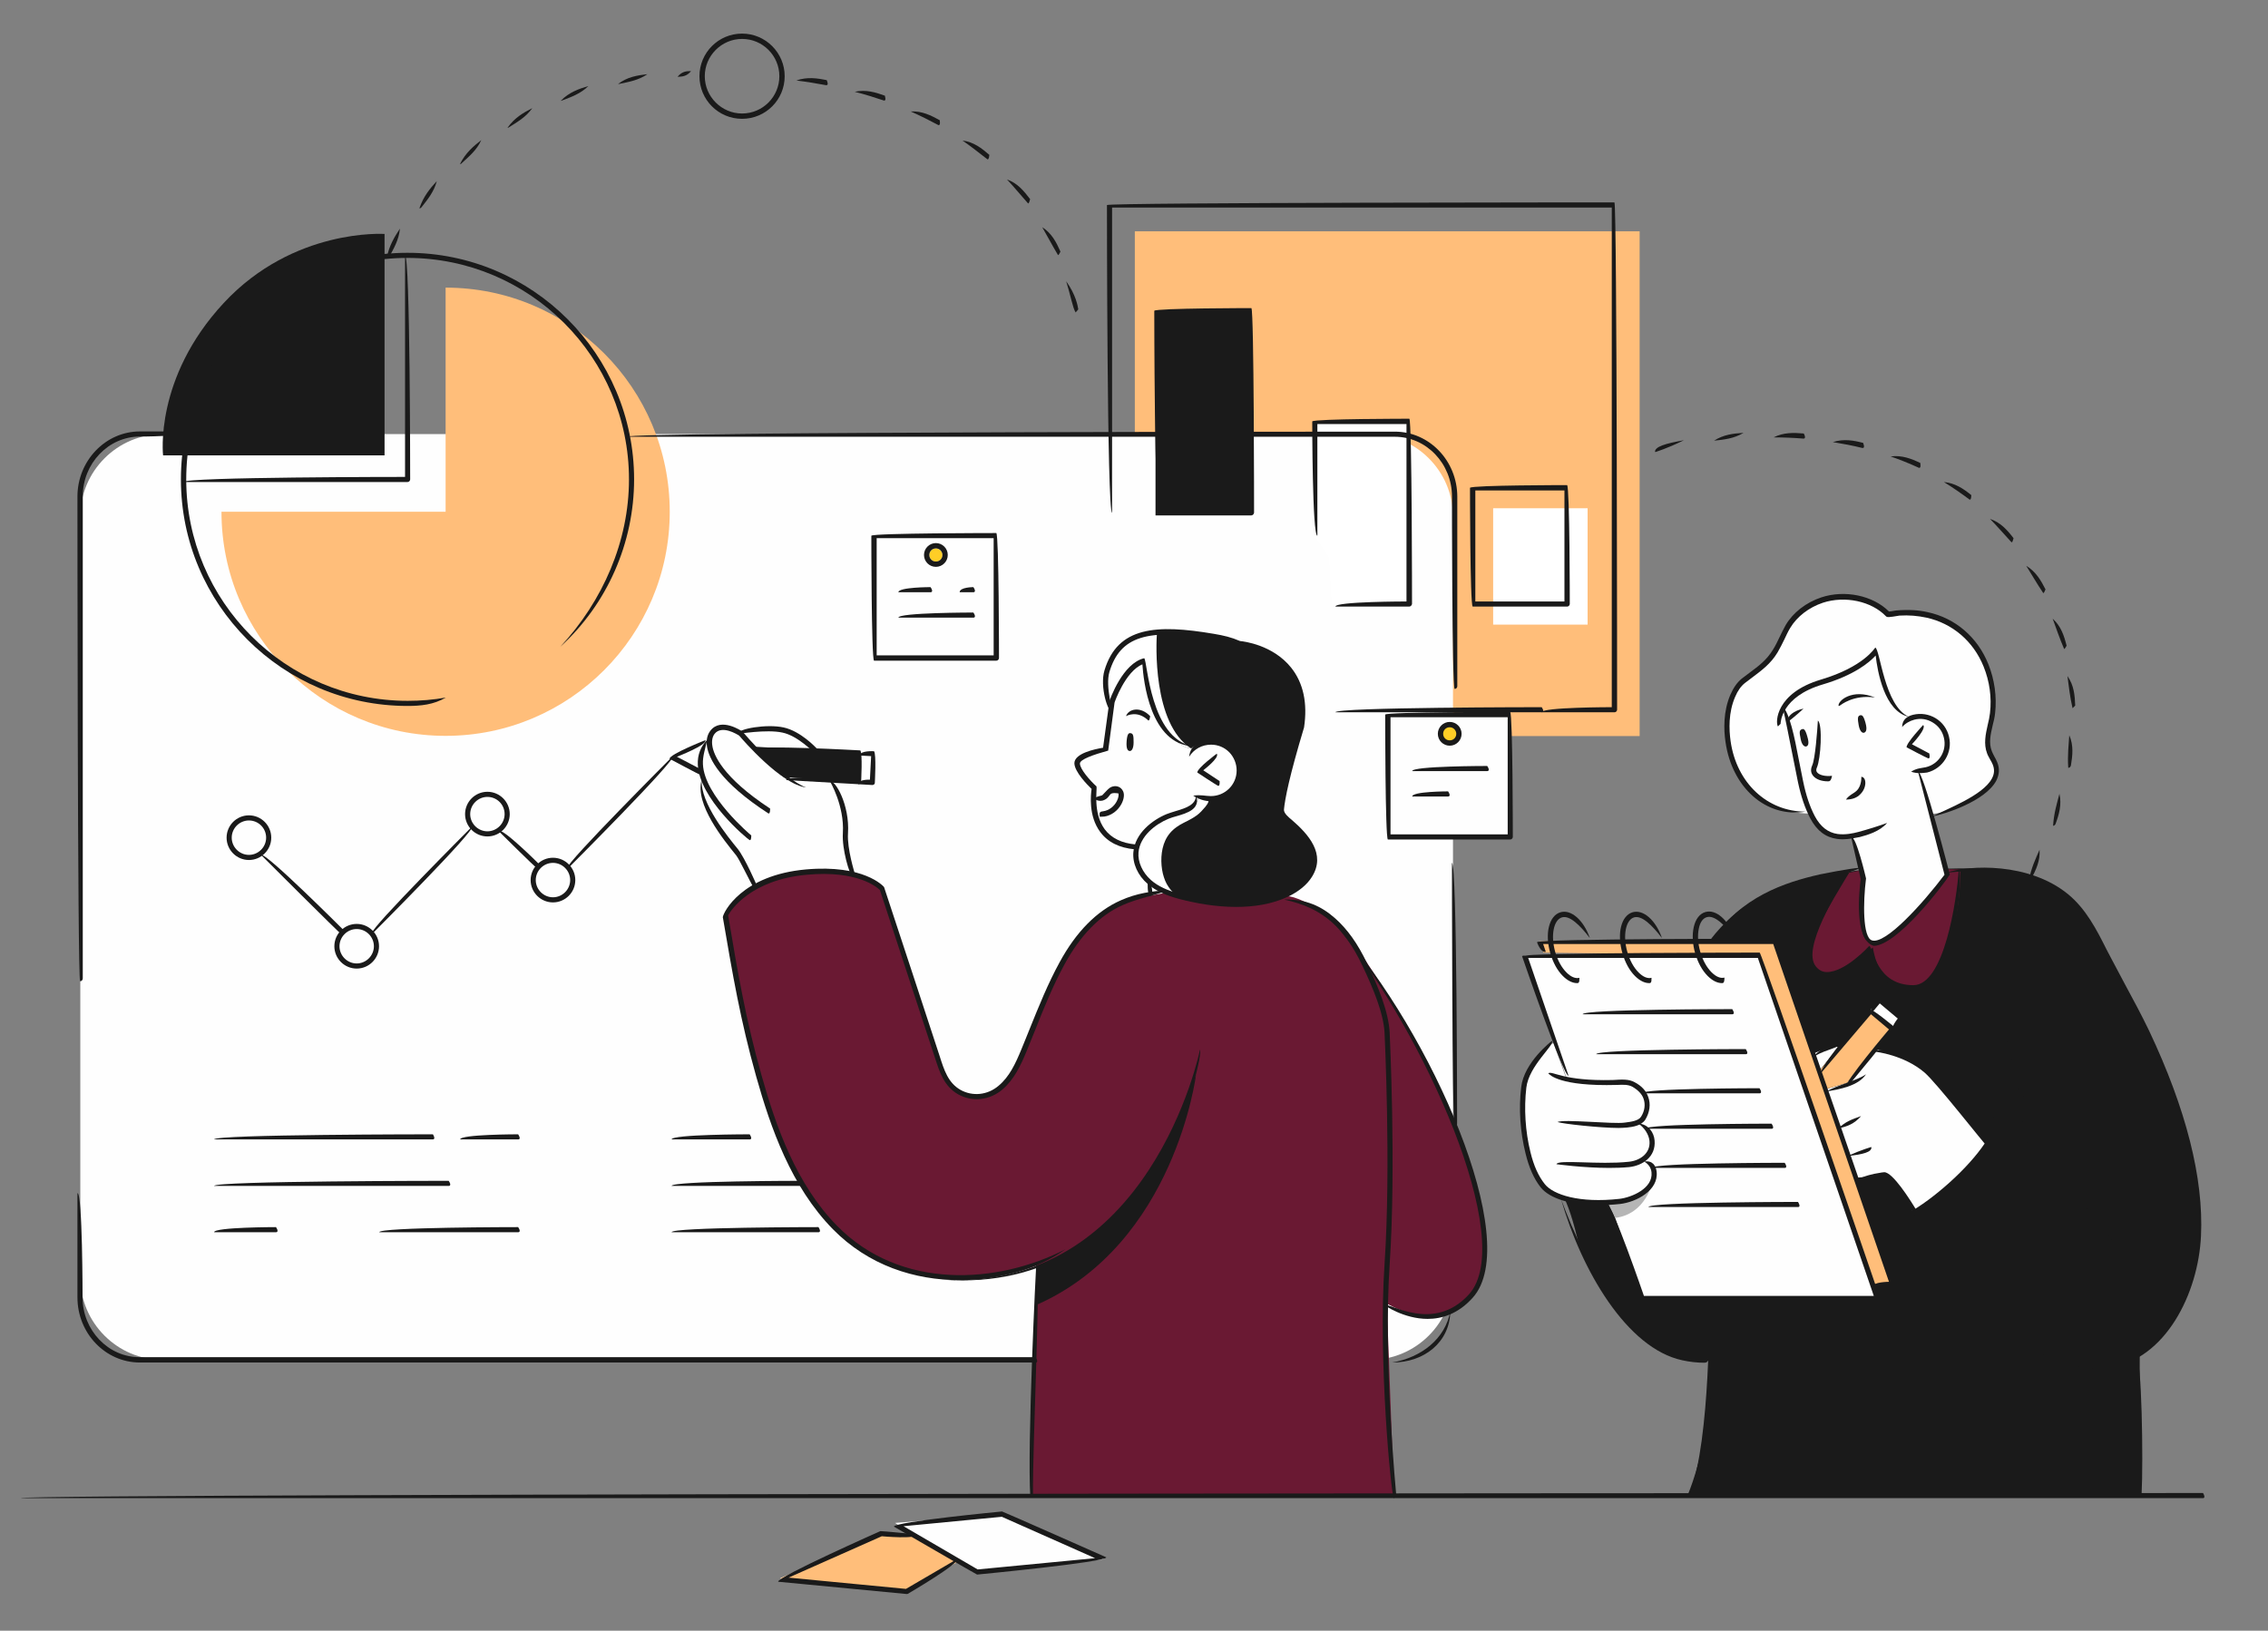 <?xml version="1.0" encoding="utf-8"?>
<!-- Generator: Adobe Illustrator 26.4.1, SVG Export Plug-In . SVG Version: 6.00 Build 0)  -->
<svg version="1.1" id="Layer_1" xmlns="http://www.w3.org/2000/svg" xmlns:xlink="http://www.w3.org/1999/xlink" x="0px" y="0px"
	 viewBox="0 0 1107 796" style="enable-background:new 0 0 1107 796;" xml:space="preserve">
<rect x="0" y="0" width="1107" height="796" fill="#808080" stroke="none"/>
<style type="text/css">
	.st0{fill:#FFBE7A;}
	.st1{fill:#FEFEFE;}
	.st2{fill:#1A1A1A;}
	.st3{fill:#6A1933;}
	.st4{fill:#B5B5B5;}
	.st5{fill:#FFCE26;}
	.st6{fill:#FFFFFF;}
</style>
<g>
	<rect x="553.9" y="112.9" class="st0" width="246.4" height="246.4"/>
	<path class="st1" d="M668.9,663.8H79.4c-22.1,0-40.2-18.1-40.2-40.2V252.1c0-22.1,18.1-40.2,40.2-40.2h589.6
		c22.1,0,40.2,18.1,40.2,40.2v371.4C709.2,645.7,691.1,663.8,668.9,663.8z"/>
	<path class="st1" d="M883.7,397.1c0,0-30,1.5-38.2-26.7c-8.2-28.2,5.7-40,11.7-42.7c6-2.6,11.5-14.3,13.9-18.6
		c2.4-4.3,8.4-15.6,21.7-17c13.3-1.5,23.5,1.3,28.8,7.8c0,0,13.8-3.5,23.8,1.6c10,5.1,19.3,11.8,25.4,26.8c0,0,3.6,11.6,2,19.9
		c-1.7,8.3-4.5,12.8-1.7,18.7c2.8,5.8,5.4,8.8,1.2,14.7c-4.2,5.9-19.3,15.1-28.7,15.6H883.7z"/>
	<path class="st2" d="M835.2,458.3c0,0,11.7-16.3,28.7-22.3c17-6,36.9-10.8,44.6-11.2l43.4-0.8c0,0,28.1-1.2,40,4.4
		c11.9,5.6,22.1,7,37.3,39.8c0,0,16.4,30.4,20.3,39c3.8,8.6,17.9,42.5,20.5,60c2.6,17.5,8.6,48.7-8.6,75.7c0,0-10.8,16.8-17,18.1
		l-0.2,68.7H823.8c0,0,7.2-16.8,8.9-36.1c1.7-19.3,2.3-29.7,2.3-29.7s-29.9,1.5-45.6-24.6c0,0-16.3-21.3-19.5-34.8
		c-3.2-13.5-6.3-19.5-6.3-19.5L835.2,458.3z"/>
	<path class="st1" d="M871.2,345.1c0,0,6,30.6,8.5,40.3c2.5,9.7,8.1,25.8,24,23c1,1.3,5.7,20,5.7,20s-4.1,31.1,4.4,32
		c8.5,0.9,31.6-25.8,36.6-33.1l-13-50.9c0,0,16-4,12.4-17.7c0,0-2.3-12.1-18.6-7.7c0,0-8.8-5.1-11.4-16.7
		c-2.6-11.6-3.9-16.9-3.9-16.9s-7.8,10.6-20.6,13.3C882.5,333.6,872.6,341.4,871.2,345.1z"/>
	<path class="st1" d="M897.2,511.2l-9.2,11.5l-2.9-8.4C885.1,514.4,894.7,509.7,897.2,511.2z"/>
	<path class="st1" d="M915.4,512.1l-13.9,16.5l-10.5,3.1l14.8,43.2c0,0,10.7-0.7,13.9-1.4c0,0,8.3,6.4,14.1,18.3
		c0,0,11.1-6.3,18.7-13.7c7.6-7.4,17.2-19.9,17.2-19.9s-15.6-20.9-23.2-28.7C938.8,521.5,933.1,514.9,915.4,512.1z"/>
	<path class="st1" d="M758.2,509.1l6.4,17.6c0,0,15.4,2.5,22.6,1.7c7.2-0.8,17.3,0.7,16.5,8.4c-0.9,7.7-3.3,10.6-3.3,10.6
		s6.7,4.6,6,9.5c-0.7,4.8-3.3,9.1-3.3,9.1s3.9,1,4.3,6.3c0.4,5.3-1.9,9.5-8.4,11.7c-6.5,2.2-23.6,6-37.7,0.9
		c-14.1-5.1-17.8-32.1-18.6-41.6C741.8,533.7,745.8,516.5,758.2,509.1z"/>
	<path class="st1" d="M396.6,365.1c0,0-7.3-7.9-21-9.4c-13.6-1.5-14.3,1.1-14.3,1.1s-7.1-3.3-11.5-1.1c-4.4,2.2-3.5,8.8-3.5,8.8
		s-6.5,3.9-3.2,16.2c0,0-0.7,11.7,6.9,22.2c7.6,10.6,10.7,14.1,12.9,18.4c2.1,4.4,4.3,12.2,4.3,12.2s15.5-7.6,26.3-7.9
		c10.9-0.3,22.4,1.1,22.4,1.1s-3.4-14.7-3.4-17.3c0-2.7-0.4-12.7-1.5-16.5c-1.2-3.8-4.9-12.2-4.9-12.2l-23.5-1.3l-14.3-14.9
		L396.6,365.1z"/>
	<path class="st1" d="M561.6,430.9c0,0.8-0.3,5.4-0.3,5.4l6.9-0.3L561.6,430.9z"/>
	<path class="st1" d="M583.6,386.8c0,0,11,7.2,18.2-1.9c7.2-9.1,1.3-17.9-2.2-19.9c-3.5-2-11.6-4.3-17.4,0.5c0,0-12.1-2.2-17.4-15.9
		c-5.4-13.7-5.9-26.5-5.9-26.5s-8.8,1-15.2,17.2l-4,25.8c0,0-12.9,2.4-13.8,6.4c-1,4,8.4,12.1,8.4,12.1s-4.5,26.8,20.6,28.7
		c0,0,5-10.3,12.2-13.2c7.2-2.9,13.5-4.5,15.2-6.3C583.9,392,586.1,390.3,583.6,386.8z"/>
	<polygon class="st0" points="888,522.8 912.9,493.2 923.7,502.3 901.5,528.6 891.9,531.4 	"/>
	<polygon class="st1" points="912.9,493.2 917,488.4 927.6,496.6 923.7,501.5 	"/>
	<polygon class="st1" points="764.4,525.5 744.1,466.4 858.9,466.4 916,633.4 801.9,633.6 	"/>
	<polygon class="st0" points="753.3,465 751.4,459.5 865.4,459.1 923.7,626.9 914,626.9 858.9,466.4 	"/>
	<path class="st2" d="M585.1,388.5c0,0-0.5,6.2-7.4,7.2c-6.9,1-20,8.2-22.3,16.6c-2.2,8.4,1.4,22.1,25.5,26.5
		c24.1,4.5,40.3,1.1,45.4-1.5c5.1-2.6,16.6-7.4,15.3-18.9c-1.3-11.6-12.3-17.8-14.5-19.6c-2.2-1.9-1.5-6-0.6-10.3
		c0.9-4.3,8.7-31.9,9-34.7c0.3-2.7,1.9-15.8-5-25.5c-6.9-9.7-25.1-14.1-25.1-14.1s-18.2-6.2-30.3-5.8c-12.1,0.4-24.6,0.7-29.2,8.6
		c-4.6,7.9-8.8,15.5-3.2,28c0,0,1-15.4,16.2-22.5c0,0,2.3,24,7.9,30.9c5.6,6.9,9.4,11.6,14.7,11.9c0,0,3.9-3.9,9.2-3.5
		c5.4,0.4,12.7,3.6,14.6,13.1c0,0-1.2,13.1-9.2,14.4C588.1,390.8,585.1,388.5,585.1,388.5z"/>
	<path class="st3" d="M568.2,436c0,0-24.7,3.1-34,13.6c-9.3,10.4-17.3,22.2-22.3,34c-5,11.9-12.5,31-14.8,35.4
		c-2.4,4.4-8.1,18.5-22.1,16.2c-14.1-2.3-15.4-13.2-17.7-20.1c-2.2-6.9-26.6-81.4-26.6-81.4s-15.2-11.8-40.4-7.8
		c-25.2,4-36.2,20.9-36.2,20.9s6.9,41.6,11.2,58.4c4.3,16.8,12.3,45.8,21,62.9c8.7,17.1,28.2,46.9,59.6,52.8
		c31.4,5.9,52.3,0,60.2-3.2c1,0.4-3.1,111.9-3.1,111.9l177.4,0.3l-3.5-93.6c0,0,18.7,11.6,33.3,2.6c14.6-8.9,15.1-22.4,14.6-30.6
		c-0.5-8.1-3.5-27.9-7.5-39.6c-4-11.7-11.4-34.4-24.9-58c-13.5-23.6-30.2-48.4-30.2-48.4s-8-12.9-20.5-19.7
		c-12.6-6.8-14.6-4.9-14.6-4.9s-13.9,4.7-30.5,3.4C580,439.9,568.2,436,568.2,436z"/>
	<polygon class="st2" points="368.4,364.5 419.8,367.4 419,381.5 382.6,379.4 	"/>
	
		<rect x="415.7" y="371.2" transform="matrix(5.641881e-02 -0.998 0.998 5.641881e-02 24.879 775.647)" class="st1" width="14.1" height="6.9"/>
	<path class="st1" d="M344.7,362.5l-16.9,7l13.4,7C341.2,376.6,342,365,344.7,362.5z"/>
	<polygon class="st1" points="476.9,767.4 538.8,761.1 489.2,739.1 436.9,743.4 445.4,749 430.2,748.6 380.7,770.5 442.5,776.8 
		467.8,762.1 	"/>
	<path class="st2" d="M583.8,524.5c0,0-10.2,82.3-77.5,112.3l-0.3-19c0,0,20-4.4,41.5-27.8C569,566.6,583.8,524.5,583.8,524.5z"/>
	<path class="st4" d="M806.6,576.8c0,0-3.1,15.9-18.3,17.7l-3.6-7.5C784.7,586.9,799.4,587.7,806.6,576.8z"/>
	<rect x="677.4" y="348.8" class="st1" width="59.7" height="59.7"/>
	<path class="st5" d="M712,357.8c0,2.4-1.9,4.4-4.4,4.4c-2.4,0-4.4-1.9-4.4-4.4c0-2.4,1.9-4.4,4.4-4.4
		C710,353.5,712,355.4,712,357.8z"/>
	<path class="st5" d="M460,270.9c0,1.8-1.4,3.2-3.2,3.2c-1.8,0-3.2-1.4-3.2-3.2c0-1.8,1.4-3.2,3.2-3.2
		C458.5,267.8,460,269.2,460,270.9z"/>
	<rect x="564" y="151.7" class="st2" width="46.7" height="99.9"/>
	<polygon class="st6" points="641.4,205.5 641.4,261.2 648.7,272 650,294.8 687.8,294.8 687.8,205.5 	"/>
	<rect x="728.8" y="248.1" class="st6" width="46.1" height="56.8"/>
	<path class="st3" d="M908.5,424.8l0.9,3.6c0,0-4.8,31.5,4,31.8c8.7,0.2,23.9-17.1,26.6-20.1c2.7-3.1,10.5-12.8,10.5-12.8l-1.2-3.1
		l7.5,0.3c0,0,0.5,15.8-4.2,31.2c-4.7,15.4-9.9,26.4-18.5,26.5c-8.7,0.1-14.4-5.8-16.6-9.2c-2.2-3.4-3.4-10.5-3.4-10.5
		s-15,13.7-21.8,13.1c-6.7-0.6-11.8-6.6-7.5-17.3c4.3-10.7,17.8-32.3,17.8-32.3L908.5,424.8z"/>
	<path class="st2" d="M79.6,222.3h108.1V114.2c0,0-44.4-3-78.5,33.7S79.6,222.3,79.6,222.3z"/>
	<path class="st0" d="M217.5,140.4v109.4H108.1c0,60.4,49,109.4,109.4,109.4s109.4-49,109.4-109.4
		C326.9,189.4,277.9,140.4,217.5,140.4z"/>
	<polygon class="st0" points="467.8,762.1 447.5,750 430.2,748.6 380.7,770.5 442.5,776.8 	"/>
	<path class="st6" d="M558.7,322.5c0,0,2.3,24,7.9,30.9c5.6,6.9,9.4,11.6,14.7,11.9c-18.8-12.1-17-51.4-16.6-56.4
		c-8.3,0.7-15.7,2.4-19,8.1c-4.6,7.9-8.8,15.5-3.2,28C542.5,345,543.4,329.6,558.7,322.5z"/>
	<path class="st6" d="M575.6,437.6c-2-0.6-4.1-2.9-5.2-4.6c-1.4-2-2.2-4.2-2.8-6.5c-1.2-5.1-1.1-11.4,1.2-16.3
		c1.2-2.6,3.1-4.8,5.5-6.5c2.2-1.6,4.7-2.6,7-3.9c1.8-1,3.6-2.2,5-3.7c1.3-1.5,2.9-2.9,3.6-4.9c0,0-1-0.7-2.5-1.8
		c-1.6-0.4-2.3-0.9-2.3-0.9s-0.5,6.2-7.4,7.2c-6.9,1-20,8.2-22.3,16.6C553.2,420,556.2,432.2,575.6,437.6z"/>
	<g>
		<g>
			<g>
				<path class="st2" d="M419,382.8c-0.1,0-35.3-2-35.3-2c0.1-2.5,34.1-0.6,34.1-0.6l0.6-11.5l-50.1-2.8c0.1-2.5,51.6,0.4,51.6,0.4
					c1.2,1.3,0.4,15.4,0.4,15.4C420.2,382.3,419.6,382.8,419,382.8z"/>
			</g>
			<g>
				<path class="st2" d="M425.8,383.2c-0.1,0-6.9-0.4-6.9-0.4c0.1-2.5,5.7-2.2,5.7-2.2l0.6-11.5l-5.6-0.3c0.1-2.5,7-2.1,7-2.1
					c1.2,1.3,0.4,15.4,0.4,15.4C427.1,382.6,426.5,383.2,425.8,383.2z"/>
			</g>
			<g>
				<path class="st2" d="M342.4,378.5c-0.6-0.1-15.6-8.1-15.6-8.1c0.1-2.3,17.5-9.1,17.5-9.1c0.9,2.4-13.9,8.1-13.9,8.1l12.6,6.6
					C343.3,378.2,342.8,378.5,342.4,378.5z"/>
			</g>
		</g>
		<g>
			<path class="st2" d="M375.1,397.1c-24.1-15.6-29.1-27.1-30-32.6c-0.5-3.2,0.1-5.9,1.7-7.9c5.2-6.6,15.1,0.2,15.6,0.5
				c0.4,0.5,20.1,23.5,31.1,27.3c-12.2-1.5-30.9-23.2-32.7-25.3c-1.1-0.7-8.5-5.3-12-0.9c-1.1,1.4-1.5,3.5-1.1,5.9
				c0.6,4.1,4.7,15.2,28.2,30.6C375.9,396.9,375.5,397.1,375.1,397.1z"/>
		</g>
		<g>
			<path class="st2" d="M365.9,410.1c-1.8-1.1-24.5-20.2-25.3-36.8c-0.2-4.7,1.3-8.8,4.6-12.2c-1,4.6-2.3,8-2.1,12
				c0.7,15.5,23.3,34.5,23.6,34.7C366.7,410,366.3,410.1,365.9,410.1z"/>
		</g>
		<g>
			<path class="st2" d="M397.7,367.5c-1-0.5-8.2-8.3-15.8-9.9c-7.7-1.7-21.9,0.7-22,0.7c0.2-2.6,14.4-5,22.6-3.2
				c8.3,1.8,15.8,9.9,16.1,10.2C398.3,367.3,398,367.5,397.7,367.5z"/>
		</g>
		<g>
			<path class="st2" d="M416,428c-1.4-1.4-5.1-13.3-4.6-21.4c0.8-13.2-6.2-25.1-6.3-25.2c2.5-0.8,9.7,11.4,8.8,25.4
				c-0.5,7.6,3.3,19.4,3.3,19.6C416.3,428,416.1,428,416,428z"/>
		</g>
		<g>
			<path class="st2" d="M368.4,434.3c-3.1-5.3-7.3-14.5-9.1-16.8c-5.9-7.3-20.4-25-16.8-36.9c-0.8,11.3,13,28.2,17.6,33.8
				c3.6,4.6,9.2,17.5,9.4,18.1C368.7,434.3,368.5,434.3,368.4,434.3z"/>
		</g>
	</g>
	<g>
		<g>
			<g>
				<path class="st2" d="M901,530.6c-1-2.1,21-28.1,21-28.1l-8.8-7.4L889,523.6c-1.9-1.6,23-31.2,23-31.2c1.8-0.2,12.6,8.9,12.6,8.9
					c0.2,1.8-22.6,28.8-22.6,28.8C901.7,530.4,901.3,530.6,901,530.6z"/>
			</g>
			<g>
				<path class="st2" d="M923.7,503.6c-1-2.1,2.6-6.4,2.6-6.4l-8.8-7.4l-3.6,4.3c-1.9-1.6,2.5-6.9,2.5-6.9
					c1.8-0.2,12.6,8.9,12.6,8.9c0.2,1.8-4.3,7-4.3,7C924.4,503.4,924.1,503.6,923.7,503.6z"/>
			</g>
		</g>
		<g>
			<path class="st2" d="M897.2,550.9c3.6-3.5,6.8-4.5,11.2-6.1c-3.5,4-6.9,5-10.8,6C897.4,550.8,897.3,550.9,897.2,550.9z"/>
		</g>
		<g>
			<path class="st2" d="M891.1,532.9c6.6-3.6,15-5.3,19.7-8.5c-3.6,5.5-12.4,7.3-19.5,8.4C891.2,532.9,891.1,532.9,891.1,532.9z"/>
		</g>
		<g>
			<path class="st2" d="M901.8,564.3c7.1-3.2,11.6-4.4,11.6-4.4c0.4,2.5-4.1,3.6-11.5,4.4C901.9,564.3,901.8,564.3,901.8,564.3z"/>
		</g>
		<g>
			<path class="st2" d="M885.1,515.7c5.8-6.3,13.2-6.8,13.5-6.8c0.1,2.5-6.9,3.1-12.8,6.6C885.6,515.6,885.4,515.7,885.1,515.7z"/>
		</g>
		<g>
			<path class="st2" d="M969.8,559.4c-1.2-0.8-24.6-30.9-30.5-35.9c-10.1-8.6-23.8-10.1-24-10.1c0.9-2.5,15-0.9,25.6,8.2
				c6,5.2,28.9,34.5,29.9,35.8C970.3,559.3,970,559.4,969.8,559.4z"/>
		</g>
		<g>
			<path class="st2" d="M934.5,593c-6.8-10.1-13.1-18.2-14.8-18.3c-4.8,0.8-9.1,1.6-13.9,1.4c4.6-2.3,8.6-3.1,11.2-3.5
				c1.2-0.2,2.1-0.4,2.7-0.4c4.1,0,12.5,13.2,15.9,18.9C935,593,934.8,593,934.5,593z"/>
		</g>
	</g>
	<g>
		<g>
			<path class="st2" d="M536.8,398.7c-0.4-2.5,0.3-2.5,1.7-2.7c2.7-0.4,5.2-2.2,6.6-4.9c0.9-1.7,1-3.2,0.8-3.8
				c-3.3-0.5-3.8,0.2-4.3,0.9c-0.6,0.8-1.3,1.7-2.4,2.2c-2.4,1.3-4.8-0.2-5.6-0.6c2.7-1.4,3.6-1.2,4.4-1.6c2.3-2.4,3.1-3.4,4.3-4
				c1.2-0.5,2.4-0.6,3.5-0.2c1.1,0.4,1.9,1.2,2.4,2.3c0.7,1.5,0.4,3.8-0.8,6.1c-1.8,3.4-5,5.7-8.4,6.2
				C538.1,398.6,537.5,398.7,536.8,398.7z"/>
		</g>
	</g>
	<g>
		<path class="st2" d="M560.5,351.7c-5.4-5.2-10.6-2.3-10.9-2.1c1.2-3.6,7.1-5,11.8,0C561.1,351.6,560.8,351.7,560.5,351.7z"/>
	</g>
	<path class="st2" d="M551.9,357.9c-1-0.2-1.7,0.3-2,3.9c-0.3,4.1,0.7,4.8,1.6,4.8c0.9,0,1.8-1.3,1.8-4.2
		C553.3,359.4,553.2,358.1,551.9,357.9z"/>
	<g>
		<path class="st2" d="M591.1,391.1c-3.2,0-6.1-1-8.7-2.7c3.6-0.6,6,0.2,8.6,0.2c7,0,12.6-5.6,12.6-12.5c0-3.3-1.3-6.5-3.6-8.9
			c-2.4-2.4-5.5-3.7-8.9-3.7c-4.4,0-8.4,2.2-10.7,5.9c0.6-5.8,5.4-8.4,10.7-8.4c8.4,0,15.1,6.8,15.1,15.2
			C606.2,384.4,599.4,391.1,591.1,391.1z"/>
	</g>
	<g>
		<path class="st2" d="M594.6,383.6c-0.7-0.2-10.2-6.5-10.2-6.5c-0.1-2.1,9.5-9.2,9.5-9.2c1.5,2-6.6,8.1-6.6,8.1l8,5.3
			C595.4,383.4,595,383.6,594.6,383.6z"/>
	</g>
	<g>
		<path class="st2" d="M561.2,437.5c-1.3-1.3-1-6.7-1-6.7c2.5,0.1,2.2,5.5,2.2,5.5C562.5,437,561.9,437.5,561.2,437.5z"/>
	</g>
	<g>
		<path class="st2" d="M502.9,731c-1.6-25.7,2.8-113.3,2.9-114.2c2.5,1-1.9,88.5-1.6,112.9C502.9,731,502.9,731,502.9,731z"/>
	</g>
	<g>
		<g>
			<path class="st2" d="M198.9,235.3H89.6c0-2.5,108.1-2.5,108.1-2.5V124.7c2.5,0,2.5,109.3,2.5,109.3
				C200.2,234.7,199.6,235.3,198.9,235.3z"/>
		</g>
		<g>
			<path class="st2" d="M198.9,344.6c-61,0-110.6-49.6-110.6-110.6c0-61,49.6-110.6,110.6-110.6S309.5,173,309.5,234
				c0,31-13.1,60.8-36,81.7c20.7-22.3,33.5-51.4,33.5-81.7c0-59.6-48.5-108.1-108.1-108.1S90.9,174.4,90.9,234
				c0,59.6,48.5,108.1,108.1,108.1c6.3,0,12.5-0.5,18.6-1.6C211.7,344,205.3,344.6,198.9,344.6z"/>
		</g>
	</g>
	<g>
		<path class="st2" d="M1034.6,611.3c-16.2-27.1-51.5-56.1-62-63.1c12,5,47.8,34.4,63.1,61.2
			C1035.1,611.3,1034.9,611.3,1034.6,611.3z"/>
	</g>
	<g>
		<path class="st2" d="M831.8,665.2c-3.5,0-7.1-0.4-10.7-1.2c-27-5.8-49.2-43.8-59.2-78.8c12.3,33.6,33.8,70.7,59.8,76.3
			c4.3,0.9,8.6,1.2,12.8,1C833.6,665.1,832.7,665.2,831.8,665.2z"/>
	</g>
	<g>
		<path class="st2" d="M1024,668.1c-39,0-89.9-54.2-105.2-71.5c44,46,84.4,72.3,110.3,68.6c26-3.7,41.4-34.7,42.6-62
			c1.3-27.6-7.2-60.8-25.1-98.8c-3.6-7.7-7.7-15.3-11.7-22.6c-2.3-4.3-4.7-8.6-6.9-13c-0.7-1.3-1.4-2.7-2.1-4.1
			c-4.8-9.5-9.9-19.4-18.3-26.3c-18.3-15-46.4-13.6-57.6-12.4c11.3-3.8,40.2-5.1,59.3,10.4c8.8,7.2,14,17.3,18.9,27.1
			c0.7,1.4,1.4,2.7,2.1,4c2.3,4.4,4.6,8.7,6.9,13c4,7.4,8.1,15,11.8,22.7c18.1,38.3,26.6,72,25.3,100c-1.3,28.3-17.4,60.5-44.8,64.4
			C1027.6,668,1025.8,668.1,1024,668.1z"/>
	</g>
	<g>
		<path class="st2" d="M835.2,459.6c14.3-21.9,36-28.9,53.2-32.8c0.6-0.1,13.5-2.8,20.1-3.3c-6.2,3-19.4,5.7-19.5,5.7
			c-16.8,3.8-37.9,10.6-52.7,29.8C835.9,459.4,835.6,459.6,835.2,459.6z"/>
	</g>
	<g>
		<path class="st2" d="M899.3,409.7c-0.9,0-1.8-0.1-2.7-0.2c-5.6-0.8-9.8-4-13-10c-2.6-5-4.5-10.6-6-17.6c-0.6-2.9-1.4-6.8-2.2-11
			c-2-10-4.4-22.4-5.4-26.1c3.5,3.1,5.9,15.1,7.9,25.6c0.8,4.2,1.6,8.1,2.2,11c1.4,6.8,3.2,12.2,5.7,17c2.8,5.2,6.4,8,11.1,8.7
			c3.8,0.5,7.6-0.3,10.2-1c4.1-1.1,10-2.9,14-4.4c-3.5,4.1-9.5,5.9-13.4,6.9C905.6,409,902.5,409.7,899.3,409.7z"/>
	</g>
	<g>
		<path class="st2" d="M937.2,377.4c-1.5,0-3-0.2-4.4-0.7c2.8-1.8,5-1.7,7.2-2.2c6.4-1.5,10.4-8,8.8-14.4c-0.7-3.1-2.7-5.8-5.4-7.4
			c-2.7-1.7-5.9-2.2-9-1.4c-2.3,0.6-4.4,1.8-6,3.6c0.1-3.8,2.6-5.3,5.4-6c3.8-0.9,7.7-0.3,11,1.7c3.3,2,5.6,5.2,6.5,9
			c1.9,7.8-3,15.6-10.7,17.5C939.5,377.2,938.3,377.4,937.2,377.4z"/>
	</g>
	<g>
		<path class="st2" d="M941.2,370.2c-0.6-0.1-10.6-5.4-10.6-5.4c-0.3-2,8.1-10.9,8.1-10.9c1.8,1.8-5.5,9.4-5.5,9.4l8.5,4.5
			C942.1,370,941.7,370.2,941.2,370.2z"/>
	</g>
	<g>
		<path class="st2" d="M988.1,559.4c-1.3-37.6-14.8-70.2-14.9-70.5c2.5-0.7,16.2,32.4,16.2,69.2
			C989.4,558.8,988.8,559.4,988.1,559.4z"/>
	</g>
	<g>
		<path class="st2" d="M901,390.3c1.6-2.3,3.8-2.9,5.3-4.4c2.5-2.5,2.2-6.7,2.2-6.7c2.5,0,2.9,5.2-0.5,8.5
			C906.4,389.4,904,390.3,901,390.3z"/>
	</g>
	<g>
		<path class="st2" d="M824.8,729c10.2-26.5,9.5-93.9,9.5-94.6c2.6,2.8,3.3,68.6-8.3,93.8C825.8,728.7,825.3,729,824.8,729z"/>
	</g>
	<g>
		<path class="st2" d="M780.2,588.3c-13.2,0-23.8-3.2-28.2-8.7c-3.3-4.2-5.7-9.6-7.4-16.6c-2.6-10.5-3.4-21.7-2.1-32.4
			c1.4-11.9,14.4-22.1,15-22.5c1.4,2.1-11.2,12-12.5,22.8c-1.2,10.2-0.5,21.4,2,31.5c1.6,6.6,3.9,11.7,7,15.6
			c4.1,5.2,16.9,9.4,36.5,7.2c5.9-0.7,16.4-5.1,15.6-12.9c-0.2-2.3-1.6-4.2-3.6-5.3c4-0.7,5.8,2,6.1,5c1,9.2-10.1,14.8-17.8,15.7
			C787.1,588.1,783.6,588.3,780.2,588.3z"/>
	</g>
	<g>
		<path class="st2" d="M790,550.6c-8.7,0-27.4-2-29.8-2.9c3-1.5,27.3,1.1,32.7,0.3c3.3-0.4,6.9-0.9,8.1-2.9c1.8-2.8,2.2-6,1.2-8.8
			c-0.8-2.3-2.7-4.2-5.4-5.8c-2.2-1.2-4.8-1-7.5-0.9c-28.3,0.8-33.1-5.1-33.6-5.7c2.2-1.3,7,3.9,31.4,3.3c4.9-0.3,7.9-0.5,10.8,1.1
			c3.4,1.8,5.6,4.2,6.6,7.2c1.3,3.5,0.7,7.5-1.4,11c-1.9,3-6.2,3.6-9,3.9C792.5,550.5,791.4,550.6,790,550.6z"/>
	</g>
	<g>
		<path class="st2" d="M785.4,570.1c-12.7,0-25.5-1.8-25.7-1.8c0.6-2.5,20.7,0.4,35.3-1.2c5.3-0.5,10.7-4,10.1-10.2
			c-0.3-3.1-2.5-6.5-5.5-8.5c5.1,0.4,7.7,4.5,8,8.3c0.7,8-5.9,12.3-12.4,13C792.1,570,788.8,570.1,785.4,570.1z"/>
	</g>
	<g>
		<path class="st2" d="M914.5,461.7c-9.7-3-7-27.1-6.3-32.6l-4.7-20.6c2.5-0.6,7.3,20.3,7.3,20.3c-1.5,11.9-1.6,28.7,2.8,30.2
			c6.6,2.4,25.1-18.2,35.5-32l-12.9-50.3c2.5-0.6,15.5,50.2,15.5,50.2C948.8,431.6,926,461.7,914.5,461.7z"/>
	</g>
	<g>
		<path class="st2" d="M1075.3,731.3H10.1c0-2.5,1065.2-2.5,1065.2-2.5C1076.4,730.7,1075.9,731.3,1075.3,731.3z"/>
	</g>
	<path class="st2" d="M879.4,356c1-0.4,1.7-0.1,2.7,3.4c1.2,3.9,0.3,4.8-0.6,5c-0.9,0.1-2.1-0.9-2.6-3.7
		C878.3,357.8,878.1,356.5,879.4,356z"/>
	<path class="st2" d="M907.8,349.2c1-0.3,1.7,0,2.7,3.5c1.1,3.9,0.1,4.8-0.8,5c-0.9,0.1-2-0.9-2.5-3.8
		C906.7,351,906.6,349.6,907.8,349.2z"/>
	<g>
		<path class="st2" d="M1044.1,730.9c-0.4-18.8-1.3-68.2-1.3-68.7c2.5,0.5,3.4,50,2.5,67.5C1045.3,730.4,1044.7,730.9,1044.1,730.9z
			"/>
	</g>
	<g>
		<path class="st2" d="M468.6,624.9c-22.3,0-44.7-7.2-62.1-24.9c-20.3-20.7-30.3-49.3-37.4-74.5c-7.7-27.4-11.5-49.7-16.3-77.8
			c0.3-2.5,9.3-20.5,40.6-23.3c28.2-2.5,37.7,8.1,38.1,8.6c0.2,0.4,27.2,82.7,27.2,82.7c2.1,6.6,4.1,12.9,10.1,16.3
			c5.9,3.3,13.2,2.6,18.6-2c5.3-4.4,8.3-10.9,11.1-17.7c1.4-3.3,2.7-6.7,4.1-10.1c4.4-10.9,8.9-22.1,14.6-32.5
			c8.1-14.9,18.1-25,29.8-30.2c7.9-3.5,15.1-4.5,23.4-5c-7.9,3-14.9,4-22.4,7.3c-11.1,4.9-20.7,14.7-28.5,29.1
			c-5.6,10.3-10.1,21.4-14.4,32.3c-1.4,3.4-2.7,6.7-4.1,10.1c-2.8,6.8-6.1,13.8-11.8,18.6c-6.3,5.3-14.7,6.1-21.5,2.3
			c-6.9-3.9-9.1-10.9-11.3-17.7l-9.4-28.6l-17.5-53.4c-1.3-1.3-10.8-9.8-35.7-7.5c-27.5,2.5-37.1,17.4-38.4,19.8
			c4.8,28.6,8.6,50.8,16.3,78.1c7,24.9,16.9,53.1,36.8,73.4c31,31.6,78.4,28.6,111.6,11.5C505.6,620,487.2,624.9,468.6,624.9z"/>
	</g>
	<g>
		<path class="st2" d="M680.3,731.3c-1.3-1.8-7.7-66.8-4.5-114.5c3.2-47.5,0-111.9,0-112.5c-0.5-9.8-5.5-21.7-10.9-33.1
			c-4.3-9.1-9.2-16-14.9-21.1c-6.3-5.5-13.3-8.8-23.3-11c10.8-0.3,18.3,3.3,24.9,9.1c6,5.3,11.1,12.4,15.6,21.9
			c5.5,11.6,10.6,23.8,11.1,34.1c0,0.6,3.2,65.2,0,112.8c-3.2,47.5,3.2,112.3,3.2,112.9C680.4,731.3,680.4,731.3,680.3,731.3z"/>
	</g>
	<g>
		<path class="st2" d="M470,625c-3.4,0-7-0.1-10.6-0.4c101.8,6.1,126.1-111,126.3-112.2C588,514,565,625,470,625z"/>
	</g>
	<g>
		<path class="st2" d="M696.8,643.8c-11.6,0-21.1-6.7-21.2-6.8c2.4-1.4,24.1,13.9,41.4-5.2c23.7-26.2-22.2-128.2-63.6-178.5
			c44.9,50.4,90.4,152.6,65.4,180.2C711.7,641.4,703.8,643.8,696.8,643.8z"/>
	</g>
	<g>
		<path class="st2" d="M554,414.6c-7.7-0.7-13.3-3.5-17-8.5c-5.8-7.8-4.6-18.2-4.2-21c-2-1.9-8.4-8.4-8.4-12.6
			c0.1-4.7,9.7-6.8,14-7.5l3.1-22.7c0.3-1,6.5-18.6,17-21c1.6,1.6,2.9,39.3,23.8,43c-21-1-24.2-32.3-24.7-40
			c-8.3,3.4-13.6,18.5-13.6,18.7l-3.1,23.4c-7.2,2-13.8,4.3-13.8,6.3c0,2.7,4.9,8.3,8.1,11.2c0.4,1.3-1.9,12.9,4,20.9
			c3.2,4.3,8.3,6.8,15,7.4C555.2,414.1,554.7,414.6,554,414.6z"/>
	</g>
	<g>
		<path class="st2" d="M603.3,442.7c-10,0-19.8-1.8-27.8-3.9c-6.7-1.8-11.6-4.1-15.3-7.3c-4.9-4.2-7.5-10.1-7-15.6
			c0.8-9.1,9.2-15.6,16.2-18.5c1.2-0.5,2.7-0.9,4.2-1.4c5.9-1.7,10-3.3,10.2-7.7c2.3,6.6-4.3,8.6-9.5,10.1c-1.5,0.4-2.8,0.8-4,1.3
			c-6.3,2.6-13.9,8.4-14.6,16.4c-0.4,4.6,1.9,9.8,6.1,13.5c3.4,3,8,5.1,14.3,6.8c14.5,3.8,35.2,6.7,51.5-1.1
			c4.7-2.3,8.2-5.1,10.4-8.5c6-9.5-1.4-17.8-8.5-24c-2.8-2.3-5.8-4.8-5.5-7.9c0.8-7.7,4-20.8,9.5-38.8c2-12.5,0-21.7-5.4-28.5
			c-8.6-10.8-23.3-12-23.4-12.1c-3.9-1.6-7.2-2.6-12.7-3.5c-32.1-5.5-45.3-1.3-50.5,16c-2.1,7.1,1.8,19.9,1.8,20
			c-2.6,0.2-6.6-13-4.2-20.8c6.4-21.3,25.2-22.6,53.4-17.8c4.8,0.8,8.6,1.7,12.7,3.5c2,0.2,16.1,1.9,25,13
			c5.9,7.4,8.1,17.2,6.3,29.2c-7.2,23.9-9.3,34.8-9.8,40c-0.2,1.8,2.2,3.8,3.8,5.1c8.1,7,16.9,16.7,9.8,27.9
			c-2.4,3.8-6.3,7-11.4,9.5C620.9,441.4,612,442.7,603.3,442.7z"/>
	</g>
	<g>
		<path class="st2" d="M276.9,423.7c-0.9-2.2,51.6-54.7,51.6-54.7c1.8,1.8-50.7,54.3-50.7,54.3C277.5,423.5,277.2,423.7,276.9,423.7
			z"/>
	</g>
	<g>
		<path class="st2" d="M262,423.7c-0.9-0.4-18.7-18.1-18.7-18.1c1.8-1.8,19.6,16,19.6,16C262.7,423.5,262.4,423.7,262,423.7z"/>
	</g>
	<g>
		<path class="st2" d="M181.6,455.4c-0.9-2.2,48.8-51.9,48.8-51.9c1.8,1.8-47.9,51.5-47.9,51.5C182.3,455.3,181.9,455.4,181.6,455.4
			z"/>
	</g>
	<g>
		<path class="st2" d="M166.9,456.3c-0.9-0.4-39.4-38.9-39.4-38.9c1.8-1.8,40.3,36.7,40.3,36.7C167.6,456.2,167.2,456.3,166.9,456.3
			z"/>
	</g>
	<g>
		<path class="st2" d="M237.9,408.3c-6,0-10.9-4.9-10.9-10.9c0-6,4.9-10.9,10.9-10.9c6,0,10.9,4.9,10.9,10.9
			C248.8,403.4,243.9,408.3,237.9,408.3z M237.9,389c-4.6,0-8.4,3.8-8.4,8.4c0,4.6,3.8,8.4,8.4,8.4c4.6,0,8.4-3.8,8.4-8.4
			C246.3,392.7,242.5,389,237.9,389z"/>
	</g>
	<g>
		<path class="st2" d="M269.9,440.5c-6,0-10.9-4.9-10.9-10.9c0-6,4.9-10.9,10.9-10.9c6,0,10.9,4.9,10.9,10.9
			C280.8,435.6,275.9,440.5,269.9,440.5z M269.9,421.2c-4.6,0-8.4,3.8-8.4,8.4c0,4.6,3.8,8.4,8.4,8.4c4.6,0,8.4-3.8,8.4-8.4
			C278.3,425,274.5,421.2,269.9,421.2z"/>
	</g>
	<g>
		<path class="st2" d="M174.1,472.8c-6,0-10.9-4.9-10.9-10.9c0-6,4.9-10.9,10.9-10.9c6,0,10.9,4.9,10.9,10.9
			C185,467.9,180.1,472.8,174.1,472.8z M174.1,453.5c-4.6,0-8.4,3.8-8.4,8.4c0,4.6,3.8,8.4,8.4,8.4c4.6,0,8.4-3.8,8.4-8.4
			C182.5,457.3,178.7,453.5,174.1,453.5z"/>
	</g>
	<g>
		<path class="st2" d="M121.5,419.8c-6,0-10.9-4.9-10.9-10.9c0-6,4.9-10.9,10.9-10.9c6,0,10.9,4.9,10.9,10.9
			C132.4,414.9,127.5,419.8,121.5,419.8z M121.5,400.5c-4.6,0-8.4,3.8-8.4,8.4c0,4.6,3.8,8.4,8.4,8.4c4.6,0,8.4-3.8,8.4-8.4
			C129.9,404.2,126.1,400.5,121.5,400.5z"/>
	</g>
	<g>
		<path class="st2" d="M916.3,635.1H801.5c-1.2-0.9-17-46.9-17-46.9c2.4-0.8,17.9,44.4,17.9,44.4h112.2L858,467.6H745.9l19.7,57.5
			c-2.4,0.8-22.7-58.4-22.7-58.4c1.2-1.7,116-1.7,116-1.7c1.2,0.8,58.6,168.3,58.6,168.3C917.1,634.9,916.8,635.1,916.3,635.1z"/>
	</g>
	<g>
		<path class="st2" d="M923.7,628.2H914c0-2.5,8-2.5,8-2.5l-56.5-164.9H753.2l1.3,3.8c-2.4,0.8-4.3-4.7-4.3-4.7
			c1.2-1.7,116-1.7,116-1.7c1.2,0.9,58.6,168.3,58.6,168.3C924.5,628,924.1,628.2,923.7,628.2z"/>
	</g>
	<g>
		<path class="st2" d="M867.8,354.6c-1.3-1.9-1.2-16.3,21.1-22.9c20.8-6.2,26.3-15.5,26.4-15.6c2.4,0.8,4.4,28.5,16.4,33.8
			c-11.9-2.6-15.3-22.1-16.2-29.9c-3.2,3.5-10.6,9.6-25.8,14.1c-20.4,6-20.6,18.7-20.6,19.2C867.8,354.6,867.8,354.6,867.8,354.6z"
			/>
	</g>
	<g>
		<path class="st2" d="M942.8,398.7c7.6-3.9,24.9-10.3,29.4-18.6c1.3-2.4,1.4-4.6,0.4-7c-0.3-0.8-0.8-1.6-1.2-2.3
			c-0.5-1-1.1-1.9-1.5-3c-1.8-4.7-0.7-9.5,0.3-14c0.5-2,0.9-3.9,1.1-5.7c0.9-7.7-0.2-15.5-3.1-22.7c-5-12.4-15.2-21.1-27.9-23.9
			c-4.2-0.9-8.6-1.3-13.2-1c-5.3,0.9-6,0.9-6.6,0.3c-7-7.3-19.9-10.1-30.7-6.6c-6.9,2.3-12.7,6.8-16,12.3c-1.1,1.8-2,3.8-2.9,5.7
			c-1,2.1-2.1,4.2-3.3,6.3c-3.3,5.5-7.7,8.7-12.2,12.1c-1.2,0.9-2.4,1.8-3.7,2.8c-1.9,1.5-3.5,3.7-4.8,6.8c-3.3,7.6-3,15.9-2.2,21.6
			c2.9,20.4,17.9,34.4,36.6,34.4c-19.4,3.2-36-11.9-39.1-34.1c-0.9-6-1.1-14.9,2.4-23c1.5-3.4,3.3-6,5.5-7.8c1.3-1,2.5-1.9,3.7-2.8
			c4.6-3.4,8.5-6.3,11.6-11.4c1.2-1.9,2.2-4,3.2-6.1c0.9-1.9,1.9-3.9,3-5.9c3.6-6.1,9.9-11,17.4-13.5c11.5-3.8,25.2-0.9,33,6.9
			c0.8,0,2.6-0.4,3.4-0.5c6.3-0.5,11-0.2,15.4,0.8c13.6,2.9,24.4,12.2,29.7,25.4c3,7.5,4.2,15.8,3.3,23.9c-0.2,2-0.7,4.1-1.2,6
			c-1,4.4-2,8.5-0.4,12.6c0.4,0.9,0.8,1.8,1.3,2.7c0.5,0.8,0.9,1.7,1.3,2.6c1.3,3.1,1.1,6.1-0.5,9.2c-5.4,9.9-24.9,16.2-31.4,17.4
			C942.9,398.7,942.9,398.7,942.8,398.7z"/>
	</g>
	<g>
		<path class="st2" d="M872.6,352.1c-0.6-2.4,3.1-5.3,7.7-6.2c-3.5,3.3-6.9,5.9-6.9,5.9C873.2,352,872.9,352.1,872.6,352.1z"/>
	</g>
	<g>
		<path class="st2" d="M897.4,344.6c-0.5-2.5,6.7-8.7,17.8-4.1c-10.6-1.6-16.9,3.8-17,3.8C898,344.5,897.7,344.6,897.4,344.6z"/>
	</g>
	<g>
		<path class="st2" d="M922.2,597.9c-1.5,0-2.6-0.4-3.4-1.3c-2.6-2.9-0.4-8.7,6.5-17.4c-4.7,10-5.7,14.4-4.6,15.7
			c0.8,0.9,4.1,0.8,10.5-2.7c6.1-3.3,13.4-8.7,20.5-15.1c7.1-6.4,13.1-13.1,17-18.9c4.1-6.1,4.6-9.3,3.7-10.2
			c-1.2-1.3-4.2-0.6-9.2,2.1c3.4-4.7,8.4-6.8,11.1-3.8c2.1,2.3,0.9,6.8-3.5,13.3c-4,5.9-10.2,12.8-17.4,19.3
			c-7.2,6.6-14.7,12-21,15.4C928.1,596.8,924.7,597.9,922.2,597.9z"/>
	</g>
	<g>
		<path class="st2" d="M892.2,381.4c-3.2,0-5.9-1-7.3-2.8c-1.1-1.4-1.2-3.1-0.4-4.9c1.5-3.2,2.5-17,2.8-22c2.4,2,1.4,18.8-0.5,23
			c-0.4,0.9-0.4,1.7,0.1,2.3c1.1,1.4,4.1,2.1,7.3,1.7C893.7,381.4,892.9,381.4,892.2,381.4z"/>
	</g>
	<g>
		<path class="st2" d="M769.8,479.9c-2.3,0-4.7-1.2-7-3.5c-2.7-2.7-4.8-6.6-6.1-11.1c-2.8-9.6-0.6-18.4,5-20
			c5.2-1.5,11.3,3.9,14.3,12.6c-4.9-6.4-9.9-11.2-13.6-10.1c-4.1,1.2-5.6,8.9-3.3,16.9c1.2,4.1,3.1,7.6,5.5,10
			c2.2,2.2,4.4,3.1,6.3,2.6C771,479.8,770.4,479.9,769.8,479.9z"/>
	</g>
	<g>
		<path class="st2" d="M805,479.9c-2.3,0-4.7-1.2-7-3.5c-2.7-2.7-4.8-6.6-6.1-11.1c-2.8-9.6-0.6-18.4,5-20
			c5.2-1.5,11.3,3.9,14.3,12.6c-4.9-6.4-9.9-11.2-13.6-10.1c-4.1,1.2-5.6,8.9-3.3,16.9c1.2,4.1,3.1,7.6,5.5,10
			c2.2,2.2,4.4,3.1,6.3,2.6C806.2,479.8,805.6,479.9,805,479.9z"/>
	</g>
	<g>
		<path class="st2" d="M840.5,479.9c-2.3,0-4.7-1.2-7-3.5c-2.7-2.7-4.8-6.6-6.1-11.1c-1.3-4.5-1.5-9-0.7-12.7c0.9-4,2.9-6.6,5.7-7.4
			c5.2-1.5,11.3,3.9,14.3,12.6c-4.9-6.4-9.9-11.2-13.6-10.1c-1.9,0.5-3.3,2.5-3.9,5.5c-0.7,3.3-0.5,7.3,0.7,11.4
			c1.2,4.1,3.1,7.6,5.5,10c2.2,2.2,4.4,3.1,6.3,2.6C841.7,479.8,841.1,479.9,840.5,479.9z"/>
	</g>
	<g>
		<path class="st2" d="M442.5,778.1c-0.1,0-62.7-6-62.7-6c-0.4-2.4,49.9-24.7,49.9-24.7c0.6-0.1,17.9,1.6,17.9,1.6
			c-0.2,2.5-17.2,0.9-17.2,0.9l-45.5,20.2l57.3,5.5l25-14.6c1.3,2.2-24.1,17-24.1,17C442.9,778.1,442.7,778.1,442.5,778.1z"/>
	</g>
	<g>
		<path class="st2" d="M476.9,768.6c-0.6-0.2-40.6-23.4-40.6-23.4c0.5-2.4,52.8-7.4,52.8-7.4c0.6,0.1,50.9,22.4,50.9,22.4
			c-0.4,2.4-63,8.4-63,8.4C477,768.6,476.9,768.6,476.9,768.6z M441,745l36.2,21.1l57.3-5.5L489,740.4L441,745z"/>
	</g>
	<g>
		<path class="st2" d="M845.5,495.1h-73c0-2.5,73-2.5,73-2.5C846.8,494.6,846.2,495.1,845.5,495.1z"/>
	</g>
	<g>
		<path class="st2" d="M852.1,514.6h-73c0-2.5,73-2.5,73-2.5C853.4,514.1,852.8,514.6,852.1,514.6z"/>
	</g>
	<g>
		<path class="st2" d="M864.7,551h-61.6c0-2.5,61.6-2.5,61.6-2.5C866,550.5,865.4,551,864.7,551z"/>
	</g>
	<g>
		<path class="st2" d="M858.8,533.7h-57.4c0-2.5,57.4-2.5,57.4-2.5C860.1,533.2,859.5,533.7,858.8,533.7z"/>
	</g>
	<g>
		<path class="st2" d="M871.1,570.1h-64.7c0-2.5,64.7-2.5,64.7-2.5C872.4,569.6,871.8,570.1,871.1,570.1z"/>
	</g>
	<g>
		<path class="st2" d="M877.6,589.2h-73c0-2.5,73-2.5,73-2.5C878.8,588.7,878.3,589.2,877.6,589.2z"/>
	</g>
	<g>
		<path class="st2" d="M737.1,409.8h-59.7c-1.3-1.3-1.3-61-1.3-61c1.3-1.3,61-1.3,61-1.3c1.3,1.3,1.3,61,1.3,61
			C738.4,409.2,737.8,409.8,737.1,409.8z M678.7,407.3h57.2v-57.2h-57.2V407.3z"/>
	</g>
	<g>
		<path class="st2" d="M486.3,322.5h-59.7c-1.3-1.3-1.3-61-1.3-61c1.3-1.3,61-1.3,61-1.3c1.3,1.3,1.3,61,1.3,61
			C487.6,321.9,487,322.5,486.3,322.5z M427.9,319.9H485v-57.2h-57.1V319.9z"/>
	</g>
	<g>
		<path class="st2" d="M456.8,276.7c-3.2,0-5.8-2.6-5.8-5.8c0-3.2,2.6-5.8,5.8-5.8c3.2,0,5.8,2.6,5.8,5.8
			C462.6,274.1,460,276.7,456.8,276.7z M456.8,267.7c-1.8,0-3.2,1.4-3.2,3.2c0,1.8,1.4,3.2,3.2,3.2c1.8,0,3.2-1.4,3.2-3.2
			C460,269.2,458.6,267.7,456.8,267.7z"/>
	</g>
	<g>
		<path class="st2" d="M475.1,289.1h-6.7c0-2.5,6.7-2.5,6.7-2.5C476.4,288.5,475.8,289.1,475.1,289.1z"/>
	</g>
	<g>
		<path class="st2" d="M454.2,289.1h-15.7c0-2.5,15.7-2.5,15.7-2.5C455.5,288.5,454.9,289.1,454.2,289.1z"/>
	</g>
	<g>
		<path class="st2" d="M475.1,301.5h-36.6c0-2.5,36.6-2.5,36.6-2.5C476.4,300.9,475.8,301.5,475.1,301.5z"/>
	</g>
	<g>
		<path class="st2" d="M707.6,364c-3.2,0-5.8-2.6-5.8-5.8c0-3.2,2.6-5.8,5.8-5.8c3.2,0,5.8,2.6,5.8,5.8
			C713.4,361.4,710.8,364,707.6,364z M707.6,355c-1.8,0-3.2,1.4-3.2,3.2c0,1.8,1.4,3.2,3.2,3.2c1.8,0,3.2-1.4,3.2-3.2
			C710.8,356.5,709.4,355,707.6,355z"/>
	</g>
	<g>
		<path class="st2" d="M725.9,376.4h-36.6c0-2.5,36.6-2.5,36.6-2.5C727.2,375.8,726.6,376.4,725.9,376.4z"/>
	</g>
	<g>
		<path class="st2" d="M706.8,388.8h-17.5c0-2.5,17.5-2.5,17.5-2.5C708.1,388.2,707.5,388.8,706.8,388.8z"/>
	</g>
	<g>
		<path class="st2" d="M252.9,556.2h-28.3c0-2.5,28.3-2.5,28.3-2.5C254.2,555.7,253.6,556.2,252.9,556.2z"/>
	</g>
	<g>
		<path class="st2" d="M211.2,556.2H104.5c0-2.5,106.8-2.5,106.8-2.5C212.5,555.7,211.9,556.2,211.2,556.2z"/>
	</g>
	<g>
		<path class="st2" d="M219,578.9H104.5c0-2.5,114.5-2.5,114.5-2.5C220.3,578.3,219.7,578.9,219,578.9z"/>
	</g>
	<g>
		<path class="st2" d="M252.9,601.5h-67.8c0-2.5,67.8-2.5,67.8-2.5C254.2,600.9,253.6,601.5,252.9,601.5z"/>
	</g>
	<g>
		<path class="st2" d="M134.7,601.5h-30.2c0-2.5,30.2-2.5,30.2-2.5C136,600.9,135.4,601.5,134.7,601.5z"/>
	</g>
	<g>
		<path class="st2" d="M365.9,556.2h-38.1c0-2.5,38.1-2.5,38.1-2.5C367.2,555.7,366.6,556.2,365.9,556.2z"/>
	</g>
	<g>
		<path class="st2" d="M391.1,578.9h-63.3c0-2.5,63.3-2.5,63.3-2.5C392.4,578.3,391.8,578.9,391.1,578.9z"/>
	</g>
	<g>
		<path class="st2" d="M399.5,601.5h-71.7c0-2.5,71.7-2.5,71.7-2.5C400.7,600.9,400.2,601.5,399.5,601.5z"/>
	</g>
	<g>
		<path class="st2" d="M679.5,665.1c14.4-2.5,25.9-11.6,28.4-25C707.6,655.2,695.2,665.1,679.5,665.1z"/>
	</g>
	<g>
		<path class="st2" d="M710,549.8c-1.3-1.3-1.3-128.6-1.3-128.6c2.5,0,2.5,127.4,2.5,127.4C711.3,549.3,710.7,549.8,710,549.8z"/>
	</g>
	<g>
		<path class="st2" d="M710,336.3c-1.3-1.3-1.3-93.9-1.3-93.9c0-16.1-12.5-29.2-27.9-29.2H306c0-2.5,374.8-2.5,374.8-2.5
			c16.8,0,30.5,14.2,30.5,31.8V335C711.3,335.7,710.7,336.3,710,336.3z"/>
	</g>
	<g>
		<path class="st2" d="M39.1,479c-1.3-1.3-1.3-236.6-1.3-236.6c0-17.5,13.7-31.8,30.5-31.8h23.5c0,2.5-23.5,2.5-23.5,2.5
			c-15.4,0-27.9,13.1-27.9,29.2v235.3C40.4,478.4,39.8,479,39.1,479z"/>
	</g>
	<g>
		<path class="st2" d="M505.5,665.1H68.3c-16.8,0-30.5-14.2-30.5-31.8v-50.9c2.5,0,2.5,50.9,2.5,50.9c0,16.1,12.5,29.2,27.9,29.2
			h437.2C506.8,664.5,506.2,665.1,505.5,665.1z"/>
	</g>
	<g>
		<g>
			<path class="st2" d="M788,347.7h-35.5c0-2.5,34.2-2.5,34.2-2.5V101.3H542.8v149c-2.5,0-2.5-150.2-2.5-150.2
				c1.3-1.3,247.7-1.3,247.7-1.3c1.3,1.3,1.3,247.7,1.3,247.7C789.2,347.2,788.7,347.7,788,347.7z"/>
		</g>
		<g>
			<path class="st2" d="M752.5,347.7H651.8c0-2.5,100.7-2.5,100.7-2.5C753.8,347.2,753.2,347.7,752.5,347.7z"/>
		</g>
		<g>
			<path class="st2" d="M610.7,251.6c-1.3-1.3-1.3-98.6-1.3-98.6h-43.5v97.3c-2.5,0-2.5-98.6-2.5-98.6c1.3-1.3,47.4-1.3,47.4-1.3
				c1.3,1.3,1.3,99.9,1.3,99.9C612,251,611.4,251.6,610.7,251.6z"/>
		</g>
		<g>
			<path class="st2" d="M687.8,296.1h-36c0-2.5,34.7-2.5,34.7-2.5V207H643v54.5c-2.5,0-2.5-55.8-2.5-55.8c1.3-1.3,47.4-1.3,47.4-1.3
				c1.3,1.3,1.3,90.4,1.3,90.4C689.1,295.5,688.5,296.1,687.8,296.1z"/>
		</g>
		<g>
			<path class="st2" d="M764.9,296.1h-46.1c-1.3-1.3-1.3-58-1.3-58c1.3-1.3,47.4-1.3,47.4-1.3c1.3,1.3,1.3,58,1.3,58
				C766.2,295.5,765.6,296.1,764.9,296.1z M720.1,293.6h43.5v-54.2h-43.5V293.6z"/>
		</g>
	</g>
	<g>
		<path class="st2" d="M933.8,483.4c-16,0-20.3-12.5-21.4-18.2C908.7,469,899.7,477,892,477c-3.4-0.1-5.9-1.4-7.8-3.9
			c-9.4-12.2,16.7-46.9,17.8-48.3c-5.2,11.1-22.6,37.9-15.8,46.8c1.5,1.9,3.2,2.9,5.5,2.9c9.1,0,20.5-12.6,20.7-12.8
			c2.2,1.5,3.4,19.2,21.5,19.2c15,0,21.1-41,22.2-56.7C958.4,426.7,954.3,483.4,933.8,483.4z"/>
	</g>
	<g>
		<path class="st2" d="M525,152.5c-1.5-2.5-2.3-7.8-4.6-15.2c4.7,6.6,5.6,11.8,5.9,13.7C525.1,152.5,525,152.5,525,152.5z
			 M516.4,124.5c-3.1-5.2-5.3-9.5-7.7-13.6c4.7,3,6.9,7.4,8.9,11.9C516.8,124.5,516.6,124.5,516.4,124.5z M501.8,99.3
			c-3.9-4.4-7-8.2-10.3-11.7c5.2,1.8,8.3,5.7,11.3,9.6C502.3,99.2,502,99.3,501.8,99.3z M482,77.8c-4.5-3.5-8.3-6.5-12.2-9.2
			c5.5,0.7,9.4,3.8,13.1,7C482.7,77.7,482.3,77.8,482,77.8z M458.1,61.1c-4.7-2.5-9.1-4.7-13.6-6.7c5.6-0.3,10,2,14.2,4.3
			C459,60.9,458.5,61.1,458.1,61.1z M431.5,49.1c-4.8-1.6-9.5-3.1-14.3-4.3c5.5-1.2,10.2,0.3,14.7,1.9
			C432.5,48.8,432,49.1,431.5,49.1z M403.3,41.6c-4.8-0.9-9.6-1.7-14.6-2.3c5.3-1.9,10.2-1.1,14.8-0.2
			C404.4,41.2,403.9,41.6,403.3,41.6z"/>
	</g>
	<g>
		<path class="st2" d="M176.9,153c-1.2-1.8,0.4-7.1,4.1-15.5c-1.3,9.2-2.9,14.5-2.9,14.6C178,152.6,177.5,153,176.9,153z
			 M188.7,126.1c1.2-6.1,3.8-10.4,6.5-14.5c-0.5,5.5-3,9.7-5.3,13.9C189.6,125.9,189.2,126.1,188.7,126.1z M204.7,101.7
			c2-5.9,5.2-9.7,8.5-13.3c-1.4,5.3-4.5,9-7.5,12.8C205.5,101.5,205.1,101.7,204.7,101.7z M224.5,80.1c2.8-5.6,6.6-8.7,10.4-11.7
			c-2.2,4.9-6,8-9.6,11.3C225.1,80,224.8,80.1,224.5,80.1z M247.7,62.4c3.5-5,7.8-7.4,12.1-9.6c-3.1,4.4-7.4,6.8-11.5,9.4
			C248.1,62.3,247.9,62.4,247.7,62.4z M273.7,49.2c4.1-4.2,8.8-5.8,13.5-7.2c-3.9,3.8-8.5,5.4-13,7.1
			C274,49.2,273.8,49.2,273.7,49.2z M301.7,41c4.5-3.5,9.4-4.2,14.3-4.8c-4.5,3.1-9.3,3.8-14,4.8C301.8,41,301.8,41,301.7,41z
			 M330.7,37.5c2.2-2.7,4.4-2.8,6.6-2.8C335.2,37.3,333,37.4,330.7,37.5C330.7,37.5,330.7,37.5,330.7,37.5z"/>
	</g>
	<g>
		<path class="st2" d="M975,454.8c1.7-5.8,4.4-9.9,7-14.1c-0.4,5.6-3.2,9.7-6,13.6C975.8,454.6,975.4,454.8,975,454.8z M990.3,429.8
			c1.1-6.2,3.3-10.6,5.2-15c0.4,5.4-1.8,9.9-4.1,14.3C991.2,429.6,990.8,429.8,990.3,429.8z M1002.1,403.1
			c0.4-6.3,1.9-10.9,3.1-15.6c1.2,5.3-0.2,10.1-1.9,14.7C1003.1,402.7,1002.6,403.1,1002.1,403.1z M1009.5,374.8
			c-0.4-6.3,0.2-11.1,0.5-15.9c2.2,5,1.6,9.9,0.8,14.8C1010.6,374.4,1010.1,374.8,1009.5,374.8z M1011.6,345.7
			c-1.4-6-1.8-10.9-2.5-15.7c3.2,4.5,3.6,9.4,3.8,14.4C1011.6,345.7,1011.6,345.7,1011.6,345.7z M1007.5,316.8
			c-2.4-5.6-3.9-10.2-5.6-14.8c4.1,3.7,5.6,8.4,6.8,13.2C1007.8,316.8,1007.6,316.8,1007.5,316.8z M997.3,289.5
			c-3.3-4.9-5.7-9.2-8.3-13.3c4.8,2.9,7.2,7.2,9.4,11.5C997.7,289.4,997.5,289.5,997.3,289.5z M981.8,264.7c-4-4.3-7.1-8-10.5-11.4
			c5.2,1.7,8.5,5.5,11.5,9.4C982.3,264.7,982.1,264.7,981.8,264.7z M961.4,243.9c-4.5-3.3-8.5-6.1-12.6-8.6
			c5.5,0.5,9.6,3.3,13.4,6.4C962.1,243.7,961.8,243.9,961.4,243.9z M936.7,228.4c-4.8-2.2-9.3-4-13.9-5.6c5.5-0.7,10.1,1.1,14.5,3.2
			C937.6,228.2,937.1,228.4,936.7,228.4z M807.8,220.6c-0.1-2.6,5.1-4.1,14.1-5.7c-8.3,4.1-13.6,5.6-13.7,5.7
			C808,220.6,807.9,220.6,807.8,220.6z M909.1,218.7c-4.8-1.2-9.6-2.1-14.5-2.9c5.4-1.7,10.2-0.8,14.8,0.4
			C910.2,218.3,909.7,218.7,909.1,218.7z M836.5,215.2c4.7-3.1,9.6-3.6,14.5-3.9c-4.7,2.8-9.5,3.3-14.3,3.8
			C836.6,215.2,836.5,215.2,836.5,215.2z M880.3,214.1c-4.9-0.4-9.8-0.6-14.6-0.6c4.9-2.5,9.9-2.3,14.7-1.9
			C881.5,213.6,880.9,214.1,880.3,214.1z"/>
	</g>
	<g>
		<path class="st2" d="M362.2,58c-11.5,0-20.8-9.3-20.8-20.8c0-11.5,9.3-20.8,20.8-20.8S383,25.8,383,37.2
			C383,48.7,373.7,58,362.2,58z M362.2,19c-10,0-18.2,8.2-18.2,18.2c0,10,8.2,18.2,18.2,18.2c10.1,0,18.2-8.2,18.2-18.2
			C380.4,27.2,372.3,19,362.2,19z"/>
	</g>
</g>
</svg>
